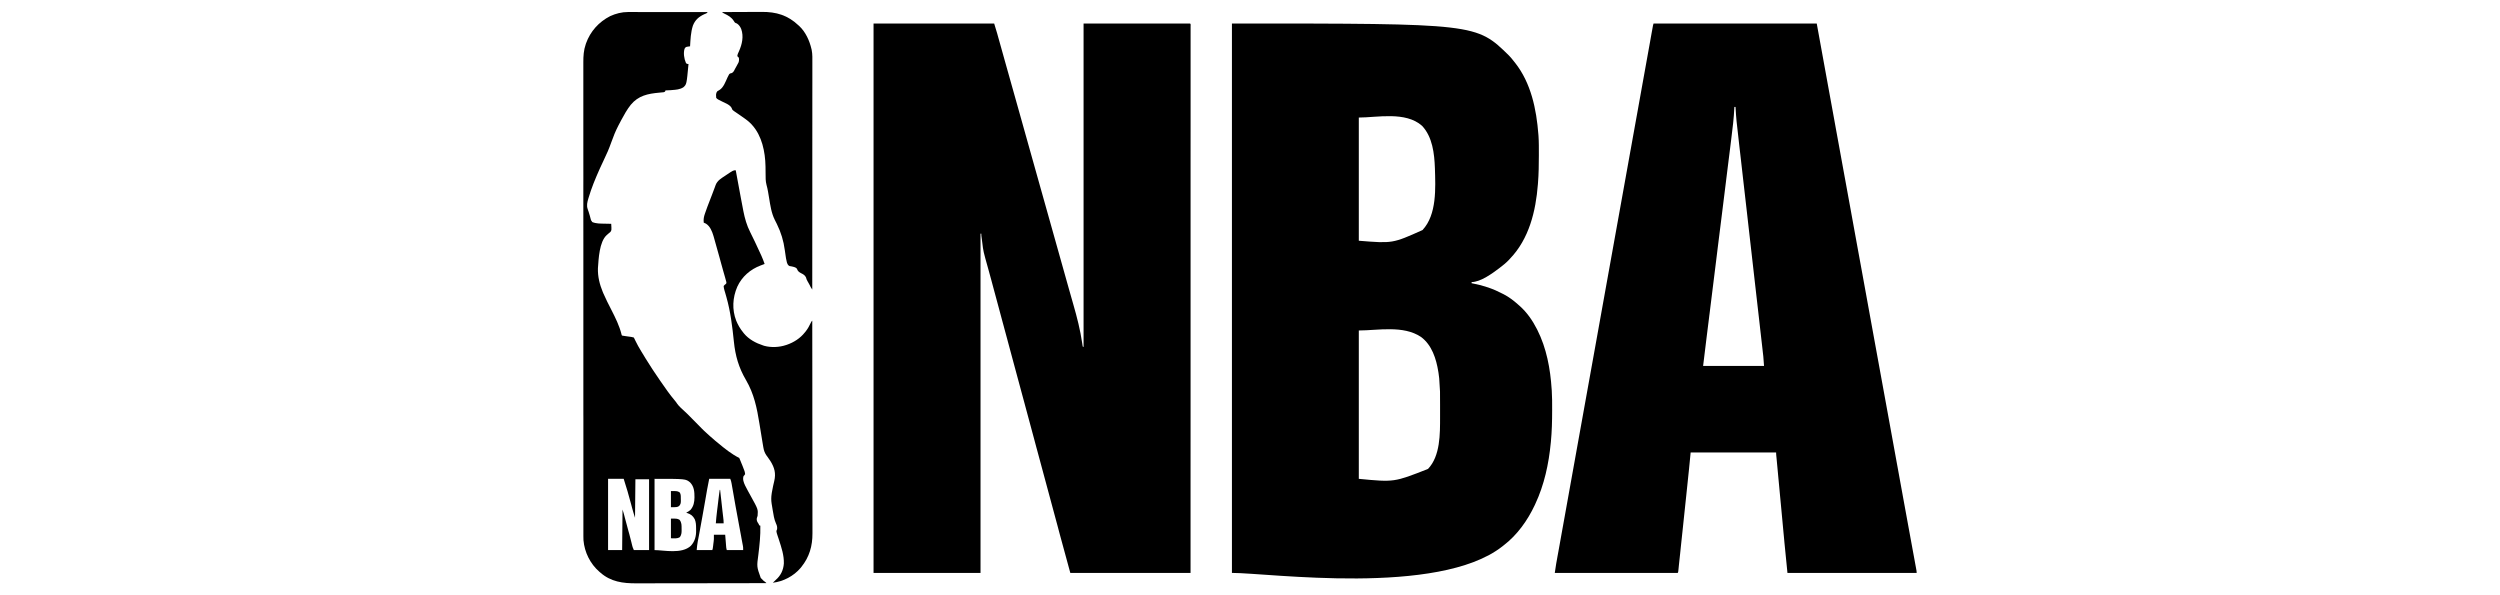 <?xml version="1.0" encoding="utf-8"?>
<svg xmlns="http://www.w3.org/2000/svg" fill="none" height="100%" overflow="visible" preserveAspectRatio="none" style="display: block;" viewBox="0 0 105 25" width="100%">
<g id="NBA">
<g id="NBA Logo">
<path d="M28.179 21.781C28.442 21.781 28.442 21.781 28.54 21.831C28.634 21.951 28.626 22.059 28.627 22.207L28.628 22.265C28.629 22.381 28.621 22.46 28.556 22.558C28.433 22.633 28.334 22.608 28.179 22.608V21.781Z" fill="black"/>
<path d="M28.179 20.624C28.458 20.624 28.458 20.624 28.556 20.69C28.602 20.777 28.595 20.875 28.595 20.971L28.596 21.02C28.597 21.116 28.591 21.178 28.523 21.252C28.442 21.302 28.441 21.302 28.179 21.302V20.624Z" fill="black"/>
<path d="M30.252 20.634C30.26 20.709 30.268 20.784 30.276 20.859C30.28 20.893 30.284 20.927 30.288 20.961C30.307 21.139 30.327 21.316 30.347 21.494C30.349 21.507 30.35 21.52 30.352 21.534C30.359 21.597 30.366 21.659 30.374 21.721C30.376 21.744 30.379 21.766 30.381 21.788C30.383 21.807 30.386 21.826 30.388 21.846C30.393 21.897 30.393 21.897 30.393 21.98H30.065C30.076 21.822 30.092 21.665 30.111 21.508C30.114 21.485 30.117 21.46 30.119 21.437C30.125 21.387 30.132 21.337 30.138 21.288C30.145 21.224 30.153 21.161 30.161 21.097C30.166 21.048 30.172 20.999 30.178 20.95C30.181 20.927 30.184 20.903 30.187 20.88C30.191 20.847 30.195 20.814 30.199 20.782C30.201 20.763 30.203 20.745 30.206 20.726C30.212 20.675 30.22 20.625 30.229 20.574H30.245C30.248 20.604 30.248 20.604 30.252 20.634Z" fill="black"/>
<path clip-rule="evenodd" d="M26.945 0.506C27.042 0.506 27.14 0.506 27.238 0.506C27.422 0.506 27.607 0.506 27.792 0.506C28.002 0.506 28.212 0.506 28.423 0.506C28.855 0.507 29.288 0.507 29.721 0.507C29.693 0.563 29.629 0.576 29.574 0.6C29.348 0.705 29.194 0.839 29.102 1.076C29.011 1.356 29.001 1.654 28.983 1.945L28.945 1.95L28.895 1.958L28.847 1.965C28.794 1.981 28.78 1.997 28.753 2.044C28.695 2.219 28.733 2.473 28.807 2.637C28.832 2.677 28.833 2.677 28.879 2.686L28.917 2.689C28.838 3.54 28.838 3.54 28.704 3.664C28.559 3.759 28.392 3.77 28.224 3.782L28.172 3.787C28.097 3.792 28.024 3.797 27.95 3.797L27.941 3.829C27.917 3.863 27.917 3.863 27.867 3.875C27.845 3.877 27.823 3.879 27.801 3.88C27.776 3.883 27.751 3.885 27.725 3.888L27.683 3.892C27.209 3.936 26.813 4.014 26.492 4.402C26.337 4.597 26.214 4.817 26.097 5.036L26.074 5.08C26.048 5.128 26.023 5.176 25.998 5.224C25.99 5.239 25.982 5.254 25.974 5.269C25.855 5.498 25.759 5.735 25.673 5.98C25.582 6.239 25.477 6.484 25.355 6.731C25.301 6.841 25.25 6.953 25.2 7.064C25.195 7.076 25.19 7.088 25.184 7.1C25.008 7.493 24.843 7.89 24.721 8.304C24.716 8.32 24.711 8.336 24.706 8.353C24.665 8.493 24.631 8.636 24.682 8.778L24.7 8.833L24.72 8.888C24.731 8.924 24.742 8.961 24.753 8.997L24.77 9.051C24.78 9.085 24.789 9.12 24.797 9.154C24.818 9.25 24.818 9.25 24.876 9.327C25.041 9.396 25.218 9.391 25.394 9.394C25.421 9.395 25.448 9.395 25.475 9.396C25.54 9.398 25.605 9.399 25.671 9.4C25.688 9.681 25.688 9.682 25.628 9.75C25.601 9.774 25.601 9.774 25.571 9.796C25.552 9.813 25.532 9.831 25.512 9.848C25.498 9.86 25.498 9.861 25.483 9.873C25.171 10.152 25.141 10.875 25.113 11.268C25.102 11.613 25.184 11.942 25.315 12.259C25.326 12.284 25.326 12.284 25.336 12.31C25.438 12.549 25.558 12.78 25.676 13.011C25.845 13.342 26.014 13.681 26.104 14.044C26.11 14.078 26.11 14.078 26.13 14.095C26.162 14.101 26.194 14.106 26.226 14.11L26.286 14.119L26.349 14.128C26.39 14.134 26.431 14.139 26.471 14.145C26.489 14.148 26.508 14.151 26.526 14.153C26.572 14.161 26.572 14.161 26.622 14.177C26.646 14.223 26.668 14.268 26.689 14.315C26.759 14.462 26.839 14.602 26.924 14.742C26.93 14.751 26.936 14.761 26.942 14.772C26.972 14.82 27.002 14.869 27.032 14.918C27.06 14.964 27.088 15.011 27.116 15.058C27.204 15.204 27.295 15.347 27.39 15.489C27.418 15.53 27.445 15.572 27.473 15.614C27.554 15.737 27.637 15.858 27.72 15.979C27.729 15.992 27.738 16.005 27.747 16.018C27.939 16.298 28.133 16.576 28.352 16.835C28.383 16.872 28.412 16.909 28.437 16.951C28.479 17.011 28.525 17.059 28.577 17.11L28.603 17.137C28.649 17.183 28.697 17.227 28.746 17.269C28.824 17.338 28.898 17.413 28.971 17.487C28.996 17.512 29.021 17.538 29.046 17.563C29.108 17.625 29.169 17.688 29.231 17.75C29.283 17.803 29.335 17.856 29.388 17.909C29.412 17.934 29.436 17.958 29.46 17.983C29.536 18.059 29.612 18.134 29.693 18.204C29.735 18.24 29.775 18.278 29.816 18.316C29.891 18.386 29.968 18.453 30.048 18.518C30.085 18.547 30.121 18.577 30.157 18.607C30.432 18.837 30.729 19.074 31.049 19.235C31.066 19.273 31.082 19.31 31.097 19.348C31.102 19.359 31.107 19.37 31.111 19.382C31.121 19.406 31.131 19.43 31.14 19.455C31.155 19.491 31.17 19.528 31.185 19.564C31.279 19.799 31.28 19.799 31.295 19.913C31.265 19.961 31.265 19.961 31.229 19.996C31.183 20.136 31.237 20.265 31.295 20.392C31.369 20.541 31.451 20.687 31.531 20.832C31.842 21.394 31.842 21.394 31.819 21.665C31.808 21.698 31.797 21.732 31.786 21.765C31.774 21.859 31.797 21.908 31.849 21.983C31.868 22.012 31.869 22.013 31.885 22.062L31.934 22.079C31.945 22.485 31.901 22.887 31.852 23.29C31.782 23.802 31.782 23.802 31.951 24.272C32.02 24.352 32.092 24.417 32.18 24.476V24.492C31.427 24.494 30.675 24.495 29.922 24.495C29.833 24.496 29.744 24.496 29.655 24.496C29.637 24.496 29.619 24.496 29.601 24.496C29.315 24.496 29.029 24.497 28.742 24.497C28.448 24.498 28.154 24.498 27.86 24.498C27.679 24.498 27.498 24.499 27.316 24.499C27.192 24.5 27.067 24.5 26.943 24.5C26.871 24.499 26.799 24.5 26.728 24.5C26.164 24.503 25.65 24.435 25.212 24.046L25.171 24.011C24.79 23.681 24.549 23.194 24.506 22.69C24.504 22.633 24.503 22.575 24.502 22.517V21.952C24.502 21.847 24.502 21.743 24.502 21.639C24.502 21.456 24.502 21.273 24.502 21.09V20.312C24.502 19.799 24.502 19.286 24.502 18.773V17.583C24.502 17.512 24.501 17.44 24.501 17.369V13.935C24.501 12.966 24.501 11.996 24.501 11.027C24.501 10.782 24.501 10.538 24.501 10.294C24.501 10.279 24.501 10.263 24.501 10.248C24.5 9.784 24.5 9.321 24.5 8.857V7.854C24.5 7.739 24.501 7.625 24.501 7.511C24.501 7.482 24.501 7.454 24.501 7.425C24.501 6.972 24.5 6.519 24.5 6.066C24.5 5.597 24.5 5.127 24.5 4.658C24.5 4.608 24.5 4.557 24.5 4.507C24.5 4.495 24.5 4.482 24.5 4.469C24.5 4.274 24.5 4.078 24.5 3.883V2.614C24.499 2.359 24.514 2.104 24.6 1.861L24.612 1.824C24.794 1.316 25.151 0.92 25.628 0.677C25.862 0.57 26.117 0.504 26.374 0.505H26.665C26.758 0.505 26.852 0.505 26.945 0.506ZM27.491 23.104C27.876 23.104 28.635 23.285 29.018 22.921C29.182 22.746 29.24 22.523 29.237 22.288C29.237 22.253 29.236 22.219 29.236 22.184C29.235 22.051 29.231 21.931 29.179 21.807C29.099 21.659 29.012 21.597 28.854 21.544L28.819 21.533C28.884 21.501 28.945 21.466 28.999 21.418C29.134 21.262 29.166 21.088 29.168 20.889C29.168 20.656 29.155 20.436 28.983 20.26C28.799 20.112 28.799 20.111 27.491 20.111V23.104ZM25.539 23.104H26.13C26.135 22.525 26.141 21.963 26.146 21.401C26.162 21.449 26.178 21.497 26.191 21.545C26.196 21.561 26.2 21.576 26.204 21.591C26.209 21.609 26.213 21.626 26.218 21.643C26.227 21.681 26.238 21.718 26.247 21.756C26.253 21.776 26.258 21.795 26.263 21.815C26.286 21.901 26.309 21.988 26.333 22.075C26.337 22.09 26.341 22.105 26.345 22.12C26.364 22.191 26.383 22.261 26.402 22.332C26.409 22.356 26.416 22.38 26.423 22.404C26.428 22.422 26.428 22.423 26.433 22.44C26.466 22.56 26.496 22.68 26.525 22.801C26.529 22.818 26.533 22.835 26.537 22.852C26.541 22.868 26.545 22.884 26.549 22.9C26.566 22.973 26.566 22.974 26.622 23.104H27.261V20.128H26.687C26.681 20.679 26.676 21.214 26.671 21.748C26.627 21.608 26.584 21.47 26.547 21.329C26.538 21.293 26.528 21.258 26.519 21.223C26.514 21.204 26.509 21.185 26.504 21.166C26.41 20.812 26.31 20.459 26.195 20.111H25.539V23.104ZM29.786 20.111C29.755 20.27 29.722 20.428 29.694 20.587C29.692 20.602 29.689 20.616 29.687 20.63C29.681 20.663 29.676 20.696 29.67 20.729C29.654 20.819 29.638 20.91 29.623 21C29.619 21.019 29.616 21.039 29.613 21.058C29.578 21.255 29.543 21.453 29.508 21.65C29.505 21.668 29.502 21.685 29.499 21.701C29.465 21.893 29.43 22.086 29.394 22.277C29.391 22.296 29.387 22.315 29.384 22.333C29.367 22.421 29.351 22.51 29.334 22.599C29.328 22.631 29.321 22.663 29.315 22.695C29.312 22.711 29.309 22.726 29.306 22.741C29.283 22.863 29.272 22.979 29.261 23.104H29.917C29.936 23.047 29.936 23.047 29.953 22.912L29.959 22.856L29.966 22.801L29.973 22.747C29.977 22.712 29.98 22.676 29.983 22.641V22.459H30.458C30.464 22.528 30.469 22.598 30.475 22.668C30.477 22.696 30.48 22.725 30.482 22.753C30.485 22.795 30.488 22.837 30.492 22.879C30.493 22.892 30.494 22.906 30.495 22.919C30.5 22.983 30.504 23.043 30.524 23.104H31.213C31.213 22.988 31.212 22.988 31.203 22.928C31.197 22.895 31.19 22.862 31.184 22.83C31.182 22.818 31.18 22.806 31.177 22.794C31.168 22.749 31.16 22.704 31.152 22.659C31.146 22.627 31.146 22.627 31.14 22.596C31.137 22.575 31.133 22.553 31.129 22.532C31.098 22.356 31.066 22.18 31.031 22.004C30.983 21.758 30.939 21.512 30.895 21.266C30.892 21.245 30.888 21.225 30.884 21.205C30.854 21.034 30.824 20.862 30.794 20.691C30.782 20.622 30.77 20.553 30.758 20.485C30.753 20.461 30.749 20.438 30.745 20.414C30.741 20.392 30.738 20.37 30.734 20.349C30.73 20.328 30.727 20.309 30.723 20.289C30.712 20.223 30.697 20.175 30.671 20.111H29.786Z" fill="black" fill-rule="evenodd"/>
<path d="M30.907 7.184C30.953 7.434 30.999 7.684 31.046 7.934C31.067 8.05 31.088 8.165 31.11 8.281C31.143 8.461 31.177 8.642 31.213 8.822C31.215 8.834 31.218 8.847 31.22 8.86C31.283 9.177 31.363 9.464 31.51 9.753C31.564 9.86 31.616 9.968 31.668 10.076C31.687 10.116 31.706 10.155 31.725 10.195C31.805 10.359 31.882 10.525 31.956 10.692C31.965 10.711 31.974 10.729 31.982 10.749C32.031 10.86 32.075 10.972 32.114 11.086L32.057 11.108C32.045 11.112 32.033 11.117 32.021 11.122C31.997 11.13 31.974 11.139 31.95 11.148C31.516 11.311 31.161 11.617 30.965 12.045C30.769 12.5 30.739 13.003 30.921 13.469C30.996 13.651 31.088 13.81 31.213 13.962L31.244 14.002C31.45 14.252 31.746 14.41 32.049 14.508L32.1 14.525C32.389 14.604 32.734 14.587 33.016 14.491C33.026 14.488 33.037 14.485 33.048 14.481C33.339 14.381 33.612 14.206 33.803 13.962L33.839 13.919C33.929 13.804 33.993 13.686 34.055 13.554C34.082 13.5 34.082 13.5 34.115 13.467C34.116 14.346 34.117 15.225 34.118 16.105C34.118 16.118 34.118 16.131 34.118 16.144C34.118 16.427 34.118 16.71 34.118 16.994C34.118 17.133 34.118 17.271 34.118 17.41C34.118 17.424 34.118 17.438 34.118 17.452C34.119 17.9 34.119 18.347 34.12 18.795C34.12 19.255 34.121 19.715 34.121 20.175V20.409C34.121 20.614 34.121 20.82 34.122 21.026C34.122 21.233 34.122 21.44 34.122 21.647C34.122 21.759 34.122 21.871 34.123 21.983C34.123 22.085 34.123 22.188 34.123 22.291C34.123 22.328 34.123 22.365 34.123 22.402C34.126 22.934 33.992 23.398 33.656 23.814L33.624 23.854C33.337 24.195 32.896 24.425 32.459 24.475C32.498 24.435 32.537 24.396 32.579 24.359C32.791 24.176 32.901 23.948 32.922 23.667C32.932 23.325 32.822 22.997 32.717 22.676C32.711 22.658 32.705 22.639 32.699 22.62C32.687 22.584 32.675 22.549 32.663 22.513C32.597 22.311 32.597 22.311 32.639 22.227C32.647 22.132 32.634 22.075 32.593 21.99C32.513 21.811 32.485 21.619 32.454 21.427C32.447 21.381 32.439 21.334 32.431 21.288C32.426 21.258 32.421 21.228 32.416 21.198C32.414 21.184 32.411 21.17 32.409 21.156C32.386 21.012 32.388 20.873 32.411 20.729C32.413 20.716 32.414 20.702 32.417 20.688C32.431 20.594 32.45 20.502 32.471 20.409C32.474 20.398 32.476 20.386 32.479 20.374C32.492 20.316 32.505 20.259 32.519 20.201C32.594 19.879 32.531 19.645 32.36 19.368C32.319 19.305 32.276 19.244 32.233 19.184C32.225 19.173 32.217 19.162 32.209 19.151L32.187 19.122C32.111 19.008 32.082 18.916 32.059 18.781C32.054 18.752 32.054 18.752 32.049 18.722C32.038 18.657 32.027 18.59 32.016 18.525C32.012 18.5 32.008 18.476 32.004 18.451C31.968 18.233 31.932 18.014 31.897 17.795C31.791 17.135 31.671 16.541 31.33 15.959C31.026 15.439 30.884 14.944 30.823 14.348C30.758 13.716 30.682 13.086 30.508 12.474C30.493 12.421 30.478 12.368 30.463 12.315C30.453 12.277 30.441 12.239 30.429 12.202C30.411 12.138 30.396 12.079 30.393 12.012C30.419 11.975 30.448 11.955 30.483 11.928C30.513 11.896 30.513 11.896 30.507 11.846C30.491 11.777 30.472 11.71 30.451 11.642C30.444 11.615 30.436 11.588 30.428 11.562C30.411 11.5 30.393 11.438 30.375 11.377C30.339 11.253 30.305 11.128 30.271 11.003C30.258 10.955 30.245 10.908 30.233 10.861C30.23 10.849 30.226 10.837 30.223 10.825C30.144 10.535 30.065 10.246 29.98 9.958C29.975 9.941 29.97 9.925 29.965 9.907C29.908 9.717 29.825 9.504 29.65 9.393C29.62 9.377 29.588 9.364 29.557 9.351C29.541 9.214 29.561 9.105 29.606 8.976C29.611 8.961 29.616 8.946 29.622 8.931C29.679 8.762 29.743 8.595 29.808 8.429C29.82 8.397 29.832 8.365 29.845 8.333C29.863 8.286 29.882 8.239 29.9 8.191C29.93 8.114 29.96 8.036 29.988 7.958C29.999 7.928 30.01 7.899 30.021 7.87C30.033 7.836 30.045 7.803 30.057 7.77C30.128 7.582 30.296 7.488 30.456 7.382L30.506 7.348C30.799 7.152 30.799 7.152 30.901 7.152C30.903 7.163 30.905 7.173 30.907 7.184Z" fill="black"/>
<path clip-rule="evenodd" d="M51.741 0.987C62.004 0.987 62.004 0.987 63.379 2.335C63.457 2.415 63.526 2.502 63.595 2.59L63.634 2.638C64.305 3.49 64.53 4.588 64.612 5.648C64.614 5.669 64.615 5.689 64.617 5.711C64.635 5.969 64.632 6.229 64.632 6.488C64.632 6.5 64.632 6.513 64.632 6.526C64.631 6.912 64.627 7.296 64.596 7.681C64.594 7.702 64.593 7.723 64.591 7.744C64.503 8.872 64.222 10.03 63.421 10.864C63.4 10.886 63.379 10.909 63.358 10.932C63.249 11.045 63.13 11.141 63.005 11.235C62.996 11.242 62.987 11.249 62.978 11.256C62.692 11.476 62.18 11.847 61.808 11.847V11.896L61.866 11.907C62.308 11.989 62.722 12.132 63.12 12.342L63.167 12.366C63.379 12.477 63.572 12.623 63.751 12.783C63.776 12.805 63.801 12.827 63.826 12.849C64.128 13.117 64.364 13.454 64.546 13.814L64.567 13.854C64.954 14.619 65.115 15.491 65.169 16.343C65.171 16.362 65.172 16.381 65.174 16.4C65.192 16.666 65.19 16.933 65.19 17.199C65.19 17.218 65.19 17.219 65.19 17.239C65.19 17.68 65.179 18.118 65.137 18.558C65.136 18.57 65.134 18.582 65.133 18.595C65.05 19.475 64.858 20.367 64.481 21.169C64.474 21.184 64.467 21.2 64.46 21.215C64.159 21.857 63.719 22.475 63.153 22.905C63.133 22.92 63.113 22.936 63.094 22.952C60.409 25.053 53.291 24.062 51.741 24.062V0.987ZM59.683 14.152C58.936 13.65 57.861 13.88 57.07 13.88V20.111C58.557 20.255 58.557 20.254 59.977 19.694C60.495 19.151 60.483 18.218 60.483 17.515C60.483 17.482 60.483 17.449 60.483 17.416C60.483 17.347 60.483 17.278 60.483 17.209C60.483 17.139 60.483 17.07 60.483 17C60.486 16.448 60.486 16.447 60.447 15.897C60.446 15.885 60.445 15.873 60.443 15.861C60.436 15.796 60.428 15.731 60.418 15.667C60.415 15.649 60.412 15.63 60.409 15.611C60.323 15.07 60.139 14.491 59.683 14.152ZM59.726 5.284C59.03 4.667 57.833 4.937 57.07 4.937V10.111C58.488 10.226 58.488 10.226 59.745 9.663C60.353 9.012 60.291 7.895 60.266 7.066C60.244 6.452 60.166 5.751 59.726 5.284Z" fill="black" fill-rule="evenodd"/>
<path d="M41.755 0.987C41.849 1.29 41.85 1.29 41.88 1.401C41.886 1.421 41.886 1.421 41.891 1.44C41.903 1.482 41.915 1.525 41.926 1.567C41.935 1.597 41.944 1.627 41.952 1.658C41.97 1.722 41.988 1.786 42.006 1.851C42.035 1.953 42.063 2.056 42.092 2.158C42.099 2.184 42.099 2.184 42.107 2.211C42.116 2.245 42.126 2.28 42.136 2.315C42.151 2.368 42.165 2.42 42.18 2.473C42.261 2.762 42.342 3.051 42.424 3.34C42.455 3.451 42.486 3.562 42.517 3.672C42.521 3.685 42.524 3.697 42.528 3.71C42.631 4.078 42.734 4.446 42.838 4.813C42.971 5.288 43.104 5.762 43.237 6.236C43.378 6.737 43.519 7.237 43.659 7.738C43.792 8.212 43.926 8.687 44.059 9.161C44.204 9.676 44.349 10.191 44.493 10.706C44.655 11.283 44.655 11.283 44.817 11.86C44.849 11.971 44.88 12.083 44.911 12.194C44.966 12.39 45.022 12.585 45.078 12.781C45.235 13.323 45.372 13.861 45.454 14.422L45.462 14.477L45.469 14.523L45.477 14.558L45.51 14.574V0.987H49.986C50.018 1.018 50.005 1.065 50.005 1.107C50.005 1.13 50.005 1.13 50.005 1.153C50.005 1.169 50.005 1.185 50.005 1.202C50.005 1.256 50.005 1.311 50.005 1.365C50.005 1.405 50.005 1.444 50.005 1.483C50.005 1.57 50.005 1.656 50.005 1.742V3.716C50.005 4.236 50.005 4.756 50.005 5.275C50.004 5.79 50.004 6.305 50.004 6.82V8.444C50.004 9.248 50.004 10.052 50.004 10.856C50.004 11.135 50.004 11.415 50.004 11.694V14.316C50.004 14.662 50.004 15.008 50.004 15.354V17.517C50.004 18.527 50.003 19.537 50.003 20.547C50.003 20.588 50.003 20.628 50.003 20.669C50.003 21.8 50.003 22.931 50.003 24.062H44.953C44.618 22.845 44.618 22.844 44.504 22.415C44.472 22.292 44.439 22.17 44.407 22.048C44.403 22.034 44.399 22.02 44.395 22.005C44.3 21.648 44.203 21.29 44.106 20.933C43.935 20.3 43.764 19.667 43.594 19.034C43.578 18.977 43.563 18.92 43.548 18.863C43.543 18.846 43.543 18.846 43.538 18.829C43.508 18.715 43.477 18.601 43.447 18.488C43.438 18.454 43.429 18.42 43.42 18.387C43.299 17.938 43.178 17.489 43.057 17.04C43.047 17.005 43.038 16.97 43.029 16.935C42.992 16.799 42.955 16.662 42.918 16.525C42.826 16.185 42.734 15.844 42.642 15.503C42.625 15.44 42.608 15.377 42.591 15.314C42.533 15.096 42.474 14.878 42.415 14.66C42.386 14.551 42.356 14.442 42.327 14.333C42.323 14.318 42.319 14.302 42.315 14.286C42.268 14.114 42.222 13.942 42.175 13.77C42.171 13.755 42.167 13.739 42.163 13.723C42.137 13.628 42.137 13.628 42.111 13.533C42.055 13.325 41.999 13.118 41.944 12.911C41.903 12.76 41.862 12.609 41.822 12.458C41.793 12.351 41.764 12.243 41.735 12.136C41.721 12.085 41.708 12.035 41.694 11.984C41.676 11.918 41.658 11.851 41.641 11.785C41.593 11.61 41.545 11.435 41.497 11.26C41.299 10.554 41.299 10.554 41.257 10.202C41.253 10.169 41.248 10.136 41.244 10.102C41.214 9.883 41.214 9.882 41.214 9.814H41.182V24.062H36.689V0.987H41.755Z" fill="black"/>
<path clip-rule="evenodd" d="M76.778 3.598C76.864 4.07 76.95 4.541 77.036 5.012C77.061 5.152 77.087 5.293 77.112 5.433C77.127 5.515 77.142 5.597 77.157 5.678C77.16 5.695 77.163 5.711 77.166 5.728C77.187 5.842 77.208 5.957 77.229 6.072C77.311 6.522 77.393 6.972 77.475 7.423C77.481 7.454 77.487 7.486 77.493 7.518C77.536 7.756 77.58 7.995 77.623 8.233C77.664 8.455 77.704 8.678 77.745 8.9C77.75 8.932 77.756 8.964 77.762 8.996C77.844 9.447 77.926 9.897 78.008 10.348C78.065 10.656 78.121 10.963 78.177 11.271C78.18 11.287 78.183 11.303 78.186 11.32C78.356 12.252 78.526 13.185 78.695 14.118C78.916 15.331 79.137 16.544 79.359 17.757C79.439 18.198 79.519 18.64 79.6 19.081C79.621 19.195 79.642 19.309 79.662 19.423C79.665 19.439 79.668 19.456 79.671 19.472C79.683 19.537 79.695 19.602 79.707 19.667C79.739 19.843 79.771 20.02 79.803 20.196C79.837 20.384 79.872 20.572 79.906 20.76C79.909 20.775 79.912 20.791 79.914 20.806C79.996 21.257 80.079 21.707 80.161 22.157C80.178 22.248 80.195 22.338 80.211 22.429C80.219 22.473 80.227 22.517 80.235 22.561C80.24 22.59 80.246 22.619 80.251 22.648C80.282 22.816 80.312 22.983 80.343 23.151C80.362 23.253 80.381 23.356 80.4 23.459C80.412 23.529 80.425 23.599 80.438 23.669C80.448 23.721 80.457 23.773 80.467 23.825C80.47 23.843 80.474 23.862 80.477 23.881C80.48 23.898 80.483 23.915 80.486 23.932C80.489 23.946 80.492 23.961 80.494 23.976C80.5 24.012 80.5 24.013 80.5 24.062H75.073C74.978 23.131 74.978 23.131 74.945 22.776C74.941 22.734 74.938 22.693 74.934 22.651C74.924 22.553 74.915 22.455 74.906 22.357C74.895 22.243 74.885 22.128 74.874 22.013C74.855 21.809 74.836 21.604 74.817 21.4C74.798 21.202 74.779 21.004 74.761 20.807C74.741 20.59 74.72 20.372 74.7 20.155C74.698 20.132 74.695 20.109 74.693 20.086C74.692 20.074 74.691 20.063 74.69 20.051C74.683 19.971 74.675 19.892 74.668 19.812C74.658 19.705 74.648 19.598 74.638 19.491C74.634 19.452 74.63 19.413 74.627 19.373C74.622 19.32 74.617 19.267 74.612 19.214C74.61 19.198 74.609 19.182 74.607 19.166C74.606 19.152 74.605 19.138 74.603 19.123C74.602 19.111 74.601 19.099 74.6 19.086C74.598 19.059 74.597 19.031 74.597 19.004H71.007L70.941 19.682C70.925 19.84 70.908 19.999 70.891 20.157C70.887 20.2 70.883 20.243 70.878 20.286C70.867 20.388 70.856 20.49 70.846 20.592C70.837 20.675 70.828 20.758 70.82 20.841C70.795 21.078 70.77 21.314 70.745 21.55C70.743 21.569 70.743 21.569 70.741 21.588L70.737 21.627C70.715 21.833 70.693 22.039 70.672 22.245C70.649 22.458 70.627 22.671 70.604 22.884C70.592 23.003 70.579 23.122 70.567 23.241C70.555 23.353 70.543 23.464 70.531 23.575C70.527 23.616 70.523 23.657 70.518 23.698C70.513 23.753 70.507 23.809 70.501 23.865C70.499 23.881 70.497 23.898 70.496 23.914C70.494 23.929 70.492 23.944 70.491 23.959C70.489 23.972 70.488 23.985 70.487 23.998C70.482 24.029 70.482 24.029 70.465 24.062H65.301C65.338 23.797 65.338 23.796 65.359 23.681C65.362 23.668 65.364 23.655 65.366 23.641C65.374 23.597 65.382 23.553 65.39 23.509C65.396 23.477 65.402 23.445 65.407 23.412C65.423 23.325 65.439 23.237 65.455 23.15C65.472 23.055 65.489 22.961 65.506 22.867C65.539 22.682 65.572 22.498 65.605 22.314C65.642 22.109 65.679 21.904 65.716 21.699C65.794 21.262 65.873 20.826 65.951 20.39C65.959 20.345 65.967 20.301 65.975 20.257C65.977 20.246 65.979 20.235 65.981 20.223C66.024 19.986 66.067 19.749 66.109 19.512C66.123 19.434 66.137 19.357 66.151 19.279C66.154 19.26 66.158 19.241 66.161 19.222C66.281 18.555 66.401 17.888 66.521 17.221C66.653 16.49 66.785 15.758 66.916 15.027C66.929 14.954 66.942 14.882 66.955 14.81C66.996 14.582 67.037 14.355 67.078 14.127C67.151 13.722 67.224 13.317 67.296 12.912C67.3 12.89 67.3 12.889 67.304 12.867L67.376 12.468C67.413 12.262 67.45 12.055 67.487 11.849L67.511 11.717C67.515 11.695 67.515 11.695 67.519 11.672C67.522 11.658 67.524 11.643 67.527 11.628C67.612 11.155 67.697 10.682 67.782 10.21C67.833 9.928 67.884 9.646 67.934 9.364C67.937 9.35 67.94 9.335 67.942 9.32C68.088 8.508 68.234 7.696 68.38 6.885C68.414 6.695 68.448 6.505 68.482 6.315C68.485 6.302 68.487 6.288 68.49 6.275C68.514 6.138 68.539 6.002 68.563 5.866C68.576 5.797 68.588 5.728 68.6 5.659C68.603 5.645 68.605 5.631 68.608 5.617C68.642 5.426 68.677 5.235 68.711 5.044C68.739 4.887 68.767 4.731 68.796 4.575C68.798 4.559 68.801 4.544 68.804 4.528C68.867 4.175 68.931 3.822 68.994 3.47C68.997 3.455 68.999 3.441 69.002 3.426C69.028 3.283 69.053 3.14 69.079 2.998C69.129 2.72 69.179 2.443 69.229 2.165C69.255 2.021 69.281 1.876 69.307 1.731C69.323 1.639 69.34 1.548 69.356 1.456C69.366 1.403 69.375 1.35 69.385 1.296C69.389 1.273 69.393 1.249 69.398 1.225C69.403 1.193 69.409 1.162 69.415 1.131C69.418 1.113 69.421 1.096 69.424 1.078C69.432 1.036 69.433 1.036 69.449 0.987H76.303L76.778 3.598ZM72.842 4.525C72.823 4.967 72.767 5.404 72.712 5.843C72.698 5.957 72.684 6.071 72.67 6.185C72.644 6.396 72.617 6.607 72.591 6.817C72.565 7.026 72.539 7.235 72.513 7.444C72.511 7.463 72.511 7.463 72.508 7.483C72.5 7.55 72.492 7.616 72.484 7.682C72.425 8.152 72.367 8.621 72.309 9.09C72.252 9.544 72.196 9.997 72.139 10.451C72.137 10.471 72.137 10.472 72.134 10.493C72.114 10.661 72.093 10.829 72.072 10.997C72.041 11.243 72.011 11.49 71.98 11.736C71.977 11.763 71.973 11.79 71.97 11.817C71.925 12.182 71.879 12.547 71.834 12.912C71.823 12.999 71.812 13.087 71.802 13.174C71.799 13.198 71.795 13.222 71.792 13.246C71.788 13.283 71.783 13.319 71.779 13.355C71.761 13.501 71.743 13.648 71.724 13.794C71.714 13.877 71.704 13.96 71.693 14.043C71.689 14.08 71.684 14.118 71.679 14.155C71.629 14.559 71.58 14.963 71.531 15.368H74.089C74.078 15.167 74.078 15.167 74.059 14.968C74.057 14.951 74.057 14.951 74.055 14.934C74.051 14.896 74.047 14.859 74.042 14.822C74.039 14.795 74.036 14.768 74.033 14.74C74.025 14.666 74.016 14.591 74.008 14.517C73.999 14.436 73.989 14.355 73.98 14.274C73.964 14.134 73.948 13.994 73.932 13.853C73.909 13.647 73.885 13.441 73.862 13.235C73.823 12.896 73.785 12.558 73.746 12.219C73.696 11.78 73.646 11.341 73.596 10.902C73.583 10.784 73.57 10.667 73.556 10.55C73.519 10.219 73.481 9.889 73.443 9.558C73.421 9.366 73.4 9.173 73.378 8.981C73.373 8.943 73.369 8.905 73.365 8.867C73.312 8.407 73.26 7.947 73.207 7.488C73.176 7.217 73.145 6.946 73.115 6.675C73.097 6.519 73.079 6.364 73.061 6.209C72.921 4.996 72.921 4.996 72.892 4.491H72.843C72.842 4.508 72.842 4.508 72.842 4.525Z" fill="black" fill-rule="evenodd"/>
<path d="M31.991 0.5C32.602 0.495 33.087 0.638 33.541 1.069L33.571 1.096C33.837 1.345 34.001 1.711 34.082 2.061C34.087 2.079 34.087 2.079 34.091 2.098C34.128 2.283 34.119 2.471 34.119 2.659C34.119 2.7 34.119 2.741 34.119 2.782C34.119 2.871 34.119 2.96 34.119 3.049C34.118 3.181 34.119 3.314 34.119 3.446C34.119 3.669 34.119 3.891 34.118 4.114C34.118 4.334 34.118 4.555 34.118 4.775V5.026C34.118 5.519 34.117 6.012 34.117 6.505C34.117 6.983 34.117 7.462 34.117 7.941V8.431C34.116 8.733 34.116 9.035 34.116 9.337C34.116 9.358 34.116 9.358 34.116 9.379C34.116 10.306 34.115 11.233 34.115 12.161C34.065 12.095 34.03 12.025 33.995 11.951C33.971 11.902 33.946 11.856 33.916 11.811C33.882 11.758 33.868 11.712 33.852 11.652C33.81 11.557 33.726 11.514 33.638 11.47C33.553 11.424 33.508 11.389 33.475 11.297C33.448 11.247 33.405 11.234 33.355 11.215C33.291 11.196 33.225 11.184 33.159 11.174C33.091 11.141 33.074 11.09 33.049 11.02C33.035 10.97 33.025 10.919 33.016 10.867C33.012 10.845 33.012 10.845 33.008 10.822C32.989 10.716 32.975 10.608 32.961 10.501C32.91 10.116 32.803 9.764 32.632 9.416C32.627 9.406 32.622 9.396 32.617 9.385C32.592 9.335 32.567 9.284 32.541 9.234C32.397 8.946 32.354 8.63 32.302 8.314C32.29 8.241 32.278 8.168 32.265 8.095C32.262 8.078 32.259 8.06 32.256 8.042C32.239 7.946 32.219 7.855 32.193 7.762C32.152 7.608 32.155 7.454 32.155 7.296C32.154 7.208 32.153 7.119 32.152 7.031C32.151 7.014 32.151 6.997 32.151 6.979C32.139 6.378 32.003 5.708 31.59 5.251L31.556 5.213C31.42 5.067 31.251 4.959 31.089 4.845L31.037 4.809C30.998 4.782 30.959 4.756 30.92 4.729C30.899 4.715 30.878 4.7 30.857 4.686C30.847 4.68 30.837 4.673 30.827 4.666C30.78 4.634 30.756 4.615 30.739 4.559C30.685 4.409 30.46 4.329 30.327 4.263C30.291 4.244 30.255 4.226 30.219 4.207C30.195 4.196 30.195 4.196 30.171 4.184C30.134 4.162 30.108 4.144 30.081 4.111C30.075 4.065 30.075 4.065 30.075 4.014L30.075 3.962C30.082 3.904 30.094 3.876 30.13 3.83C30.159 3.813 30.188 3.796 30.217 3.78C30.387 3.679 30.474 3.428 30.554 3.254C30.623 3.111 30.623 3.111 30.671 3.084C30.693 3.078 30.715 3.073 30.738 3.067C30.811 3.034 30.845 2.943 30.881 2.874L30.909 2.825C30.934 2.78 30.959 2.735 30.983 2.689L31.014 2.633C31.043 2.564 31.044 2.498 31.032 2.425C31 2.387 31 2.387 30.967 2.358C30.973 2.284 31.006 2.22 31.037 2.153C31.168 1.86 31.242 1.53 31.131 1.218C31.088 1.118 31.04 1.048 30.95 0.986L30.909 0.972C30.86 0.95 30.849 0.931 30.823 0.885C30.721 0.723 30.583 0.647 30.415 0.568C30.36 0.54 30.36 0.54 30.327 0.507C30.593 0.506 30.86 0.504 31.126 0.504C31.249 0.503 31.373 0.503 31.496 0.502C31.604 0.502 31.712 0.501 31.82 0.501C31.877 0.501 31.934 0.501 31.991 0.5Z" fill="black"/>
</g>
</g>
</svg>